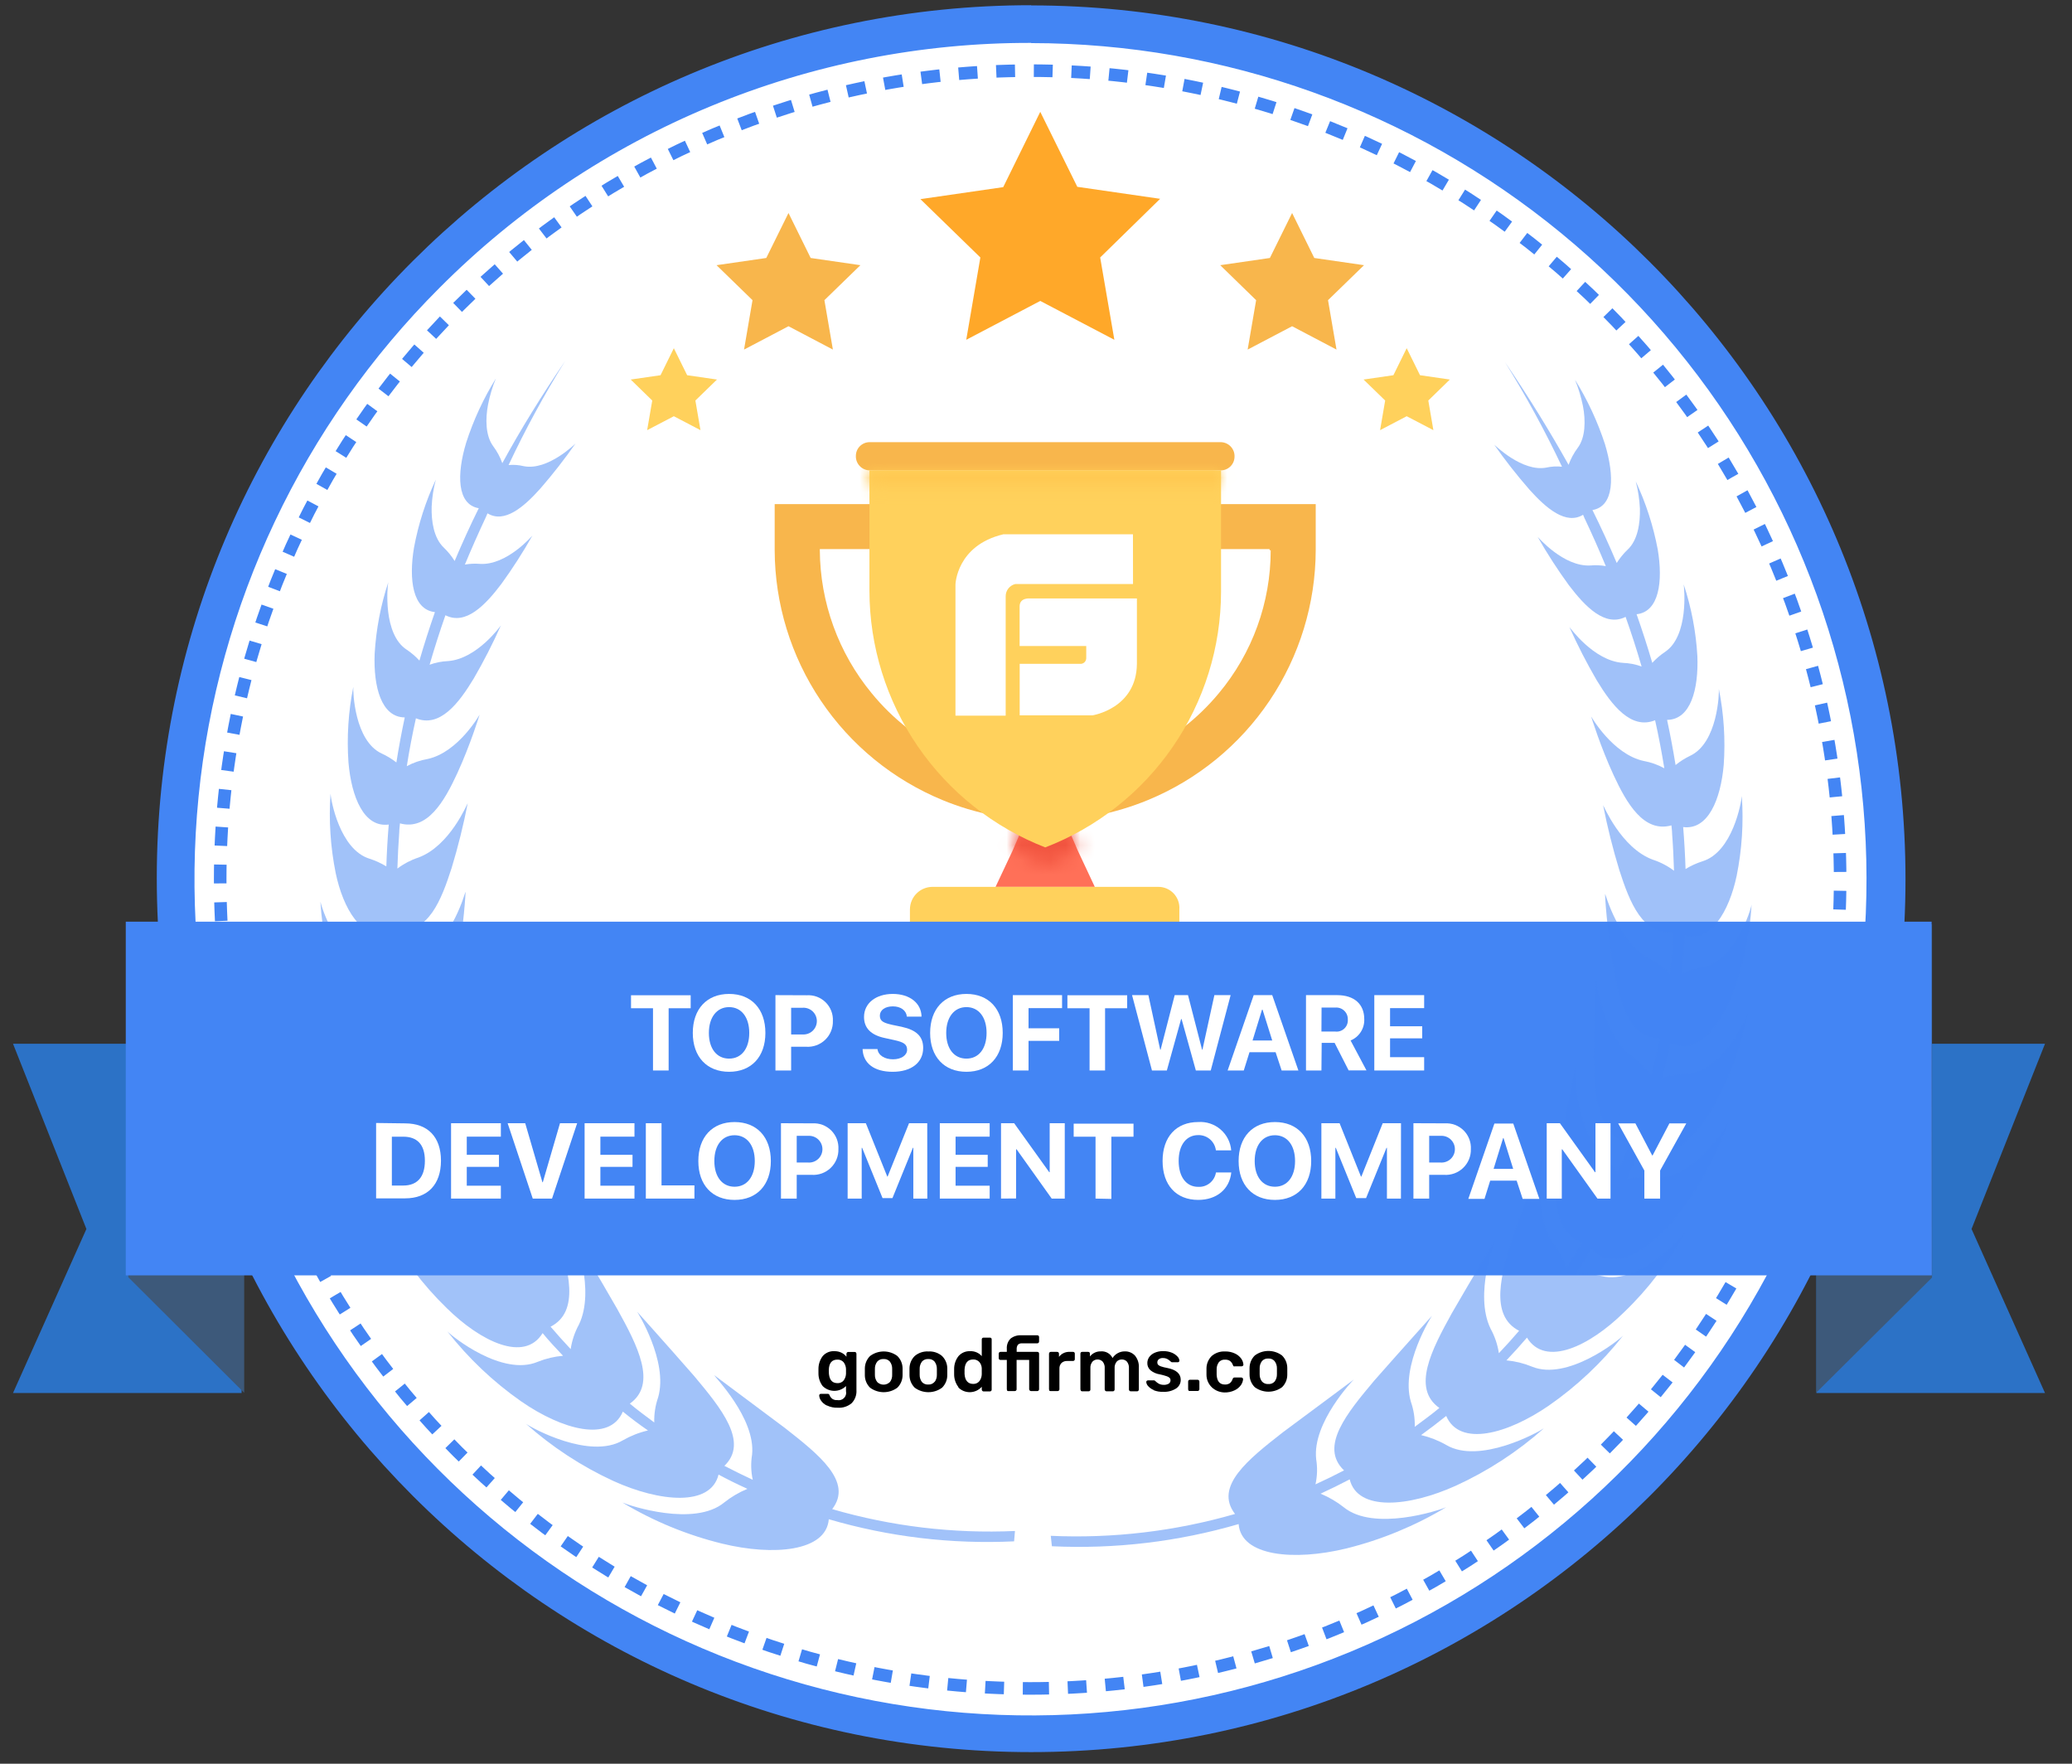<svg width="141" height="120" viewBox="0 0 141 120" fill="none" xmlns="http://www.w3.org/2000/svg">
<rect x="0" y="0" width="141" height="120" fill="#333333" stroke="none"/>
<path d="M70.163 117.91C102.32 117.91 128.388 91.884 128.388 59.779C128.388 27.674 102.32 1.648 70.163 1.648C38.007 1.648 11.938 27.674 11.938 59.779C11.938 91.884 38.007 117.91 70.163 117.91Z" fill="white"/>
<path d="M70.163 2.932C83.324 2.941 96.075 7.512 106.244 15.868C116.413 24.224 123.37 35.846 125.93 48.756C128.49 61.666 126.495 75.064 120.285 86.668C114.075 98.272 104.033 107.364 91.871 112.395C79.71 117.426 66.18 118.084 53.587 114.258C40.994 110.432 30.117 102.358 22.809 91.412C15.502 80.466 12.215 67.325 13.51 54.227C14.804 41.13 20.6 28.886 29.909 19.583C35.187 14.283 41.464 10.082 48.375 7.222C55.286 4.362 62.696 2.899 70.175 2.919M70.175 0.355C37.309 0.355 10.669 26.953 10.669 59.747C10.669 92.54 37.297 119.21 70.163 119.21C103.029 119.21 129.669 92.612 129.669 59.819C129.669 27.026 103.029 0.368 70.163 0.368L70.175 0.355Z" fill="#4385F4"/>
<path d="M70.103 114.877C100.546 114.877 125.221 90.236 125.221 59.84C125.221 29.443 100.546 4.807 70.103 4.807C39.66 4.807 14.984 29.448 14.984 59.84C14.984 90.232 39.664 114.877 70.103 114.877Z" stroke="#4385F4" stroke-width="0.855" stroke-miterlimit="10" stroke-dasharray="1.28 1.28"/>
<path d="M74.5 60.339H67.749L68.903 57.887L69.898 55.588H72.355L73.351 57.887L74.5 60.339Z" fill="#FF7058"/>
<path d="M78.794 60.34H63.455C63.049 60.341 62.66 60.503 62.373 60.789C62.086 61.076 61.923 61.464 61.921 61.87V66.848H80.255V61.87C80.269 61.671 80.241 61.472 80.173 61.285C80.106 61.097 80 60.926 79.862 60.782C79.725 60.639 79.559 60.525 79.375 60.449C79.191 60.373 78.993 60.336 78.794 60.34Z" fill="#FFD15C"/>
<mask id="mask0_8393_97544" style="mask-type:luminance" maskUnits="userSpaceOnUse" x="68" y="55" width="6" height="4">
<path d="M73.35 57.887C72.752 58.204 72.137 58.489 71.509 58.742L71.124 58.819L70.744 58.665C70.115 58.413 69.501 58.128 68.902 57.81L69.898 55.512H72.273L73.35 57.887Z" fill="white"/>
</mask>
<g mask="url(#mask0_8393_97544)">
<path d="M75.486 53.375H66.766V60.942H75.486V53.375Z" fill="#F1543F"/>
</g>
<path d="M83.092 30.084H59.164C58.921 30.087 58.688 30.186 58.515 30.358C58.343 30.53 58.245 30.763 58.242 31.007C58.236 31.133 58.255 31.259 58.299 31.378C58.342 31.496 58.409 31.605 58.495 31.698C58.58 31.791 58.684 31.865 58.799 31.917C58.914 31.97 59.038 31.999 59.164 32.002H83.092C83.335 31.998 83.567 31.899 83.738 31.727C83.909 31.555 84.007 31.323 84.01 31.079C84.016 30.954 83.997 30.828 83.954 30.71C83.91 30.591 83.844 30.483 83.759 30.39C83.673 30.297 83.57 30.223 83.456 30.17C83.341 30.118 83.218 30.088 83.092 30.084ZM52.717 34.297V37.437C52.729 41.083 53.822 44.644 55.856 47.67C57.89 50.695 60.775 53.051 64.146 54.439C68.618 56.279 73.634 56.279 78.105 54.439C81.477 53.051 84.362 50.695 86.396 47.67C88.43 44.644 89.522 41.083 89.535 37.437V34.297H52.717ZM86.472 37.437C86.472 40.994 85.223 44.438 82.942 47.166C81.501 48.904 79.696 50.306 77.655 51.271C75.614 52.237 73.386 52.743 71.128 52.755C68.868 52.76 66.635 52.261 64.592 51.294C62.549 50.327 60.748 48.917 59.318 47.166C57.056 44.427 55.809 40.99 55.789 37.437V37.361H86.395V37.437H86.472Z" fill="#F8B64C"/>
<path d="M83.092 32.002V40.27C83.086 44.037 81.94 47.713 79.805 50.816C77.669 53.92 74.645 56.304 71.129 57.656C67.61 56.287 64.585 53.889 62.451 50.774C60.316 47.659 59.171 43.973 59.165 40.197V32.002H83.092Z" fill="#FFD15C"/>
<mask id="mask1_8393_97544" style="mask-type:luminance" maskUnits="userSpaceOnUse" x="59" y="32" width="25" height="2">
<path d="M83.015 32.002H59.16V33.151H83.015V32.002Z" fill="white"/>
</mask>
<g mask="url(#mask1_8393_97544)">
<path d="M85.151 29.865H57.023V35.287H85.151V29.865Z" fill="#FFC952"/>
</g>
<path d="M70.073 40.718C70.073 40.718 69.385 40.65 69.385 41.257V43.953H73.919V44.76C73.921 44.816 73.912 44.872 73.891 44.924C73.871 44.976 73.839 45.023 73.798 45.061C73.758 45.1 73.709 45.129 73.656 45.147C73.603 45.165 73.547 45.172 73.491 45.166H69.39V48.67H74.346C74.346 48.67 77.337 48.213 77.367 45.166V40.718H70.073ZM77.098 36.352H68.279C65.087 37.108 65.019 39.77 65.019 39.77V48.691H68.437V40.573C68.435 40.38 68.499 40.192 68.618 40.04C68.736 39.888 68.903 39.781 69.091 39.736H77.102L77.098 36.352Z" fill="white"/>
<path opacity="0.5" d="M42.36 102.221L42.313 102.191C42.313 102.191 42.33 102.204 42.36 102.221ZM35.793 96.885L35.759 96.85C35.759 96.85 35.772 96.868 35.793 96.885ZM21.812 61.34V61.314C21.812 61.314 21.812 61.327 21.812 61.344V61.34ZM22.492 53.974C22.492 53.944 22.492 53.926 22.492 53.931C22.492 53.935 22.488 53.952 22.492 53.978V53.974Z" fill="#4385F4"/>
<g opacity="0.5">
<path d="M69.069 104.165C64.869 104.354 60.667 103.852 56.631 102.678C58.075 100.807 55.691 98.944 53.405 97.15L48.615 93.573C48.56 93.616 51.435 96.479 51.179 98.974C51.086 99.541 51.102 100.121 51.226 100.683C50.572 100.38 49.944 100.068 49.294 99.734C50.974 98.124 49.072 95.816 47.244 93.629C45.312 91.42 43.364 89.253 43.36 89.249C43.355 89.245 45.496 92.616 44.787 95.073C44.596 95.622 44.506 96.201 44.522 96.782C43.954 96.355 43.398 95.953 42.86 95.5C44.748 94.167 43.373 91.535 42.005 89.065C40.57 86.557 39.087 84.122 39.087 84.118C39.087 84.113 40.531 87.779 39.395 90.125C39.111 90.643 38.922 91.207 38.835 91.791C38.365 91.29 37.909 90.782 37.468 90.266C39.489 89.228 38.702 86.421 37.844 83.746C36.891 81.033 35.865 78.49 35.874 78.452C35.882 78.413 36.639 82.263 35.118 84.434C34.748 84.906 34.459 85.436 34.263 86.002C33.898 85.432 33.548 84.862 33.212 84.293C35.348 83.541 35.088 80.652 34.707 77.918C34.242 75.124 33.669 72.491 33.669 72.462C33.669 72.432 33.793 76.307 31.934 78.213C31.5 78.628 31.133 79.11 30.849 79.64C30.683 79.251 30.516 78.862 30.358 78.469C30.238 78.166 30.119 77.862 30.007 77.555C32.174 77.153 32.366 74.414 32.426 71.816C32.426 69.163 32.272 66.655 32.259 66.629C32.246 66.604 31.832 70.188 29.785 71.757C29.309 72.089 28.889 72.496 28.542 72.961C28.328 72.141 28.115 71.321 27.969 70.492C30.106 70.432 30.7 67.928 31.123 65.497C31.546 63.066 31.699 60.673 31.678 60.673C31.657 60.673 30.823 63.907 28.687 65.07C28.18 65.323 27.719 65.658 27.32 66.061C27.217 65.127 27.142 64.191 27.093 63.254C29.153 63.502 30.029 61.246 30.734 59.054C31.173 57.606 31.538 56.137 31.828 54.653C31.802 54.653 30.627 57.55 28.478 58.344C27.961 58.514 27.476 58.768 27.042 59.096C27.068 58.263 27.11 57.43 27.17 56.605C27.17 56.409 27.204 56.212 27.217 56.02C29.076 56.537 30.234 54.533 31.123 52.602C32.011 50.67 32.639 48.624 32.639 48.62C32.639 48.615 31.2 51.183 29.097 51.641C28.603 51.725 28.125 51.89 27.683 52.128C27.854 51.038 28.063 49.953 28.303 48.872C29.935 49.534 31.225 47.846 32.242 46.158C32.921 44.989 33.537 43.783 34.088 42.548C34.088 42.548 32.473 44.834 30.486 44.979C30.058 44.997 29.636 45.08 29.234 45.227C29.559 44.105 29.918 42.983 30.311 41.86C31.695 42.565 33.028 41.172 34.122 39.724C34.888 38.668 35.593 37.57 36.233 36.434C36.233 36.434 34.489 38.485 32.652 38.365C32.313 38.336 31.971 38.352 31.635 38.412C32.088 37.324 32.571 36.233 33.084 35.139L33.173 34.925C34.323 35.635 35.652 34.498 36.792 33.216C37.635 32.244 38.426 31.229 39.164 30.174C39.164 30.174 37.284 32.046 35.639 31.717C35.302 31.635 34.954 31.609 34.609 31.64C35.752 29.209 37.036 26.848 38.455 24.568C36.852 26.918 35.429 29.226 34.182 31.512C34.034 31.098 33.825 30.709 33.562 30.358C33.037 29.649 33.024 28.504 33.212 27.525C33.33 26.916 33.509 26.321 33.746 25.748C32.897 27.116 32.219 28.582 31.725 30.114C31.071 32.276 31.093 34.323 32.58 34.579C31.986 35.776 31.443 36.976 30.939 38.169C30.732 37.835 30.483 37.529 30.2 37.258C29.52 36.613 29.345 35.468 29.375 34.473C29.402 33.852 29.497 33.236 29.657 32.635C28.97 34.105 28.471 35.655 28.174 37.25C27.807 39.438 28.08 41.48 29.597 41.647C29.213 42.746 28.861 43.846 28.542 44.945C28.287 44.667 28 44.42 27.687 44.21C26.038 43.155 26.363 39.865 26.422 39.617C25.903 41.192 25.592 42.828 25.495 44.484C25.406 46.74 25.953 48.795 27.538 48.812C27.538 48.812 27.538 48.812 27.538 48.837C27.324 49.843 27.136 50.856 26.974 51.876C26.669 51.637 26.338 51.435 25.987 51.273C24.111 50.419 24.013 47 24.043 46.731C23.703 48.426 23.593 50.159 23.714 51.884C23.919 54.243 24.773 56.323 26.453 56.101C26.375 57.05 26.321 57.998 26.29 58.947C25.931 58.729 25.549 58.554 25.149 58.426C23.111 57.797 22.521 54.426 22.492 54.003C22.368 55.807 22.486 57.619 22.842 59.391C23.346 61.827 24.628 63.972 26.341 63.433C26.387 64.305 26.458 65.177 26.555 66.048C26.132 65.847 25.683 65.703 25.222 65.621C22.962 65.249 21.872 61.677 21.804 61.348C21.922 63.282 22.306 65.189 22.945 67.018C23.842 69.552 25.534 71.675 27.281 70.744C27.448 71.539 27.632 72.333 27.841 73.124C27.34 72.96 26.817 72.867 26.29 72.85C23.82 72.782 22.137 69.031 22.081 68.8C22.488 70.836 23.181 72.804 24.141 74.645C25.504 77.239 27.662 79.272 29.362 77.892C29.627 78.593 29.912 79.287 30.217 79.973C29.646 79.859 29.061 79.832 28.482 79.892C25.854 80.182 23.462 76.363 23.436 76.222C24.178 78.32 25.226 80.297 26.547 82.088C28.427 84.652 31.08 86.493 32.618 84.694C32.96 85.264 33.316 85.834 33.686 86.403C33.102 86.37 32.516 86.423 31.947 86.562C29.328 87.228 26.26 83.626 26.311 83.571C27.383 85.579 28.759 87.408 30.392 88.993C32.708 91.279 35.686 92.723 36.925 90.702C37.352 91.223 37.835 91.74 38.314 92.244C37.727 92.295 37.151 92.432 36.605 92.65C34.182 93.684 30.764 90.924 30.439 90.582C31.869 92.41 33.562 94.016 35.464 95.346C38.254 97.278 41.48 98.166 42.386 96.043C42.935 96.493 43.505 96.92 44.095 97.325C43.495 97.464 42.92 97.69 42.386 97.996C40.147 99.329 36.19 97.162 35.788 96.868C37.564 98.449 39.564 99.759 41.723 100.756C44.906 102.204 48.363 102.52 48.897 100.328C49.538 100.67 50.179 100.991 50.863 101.298C50.293 101.532 49.759 101.846 49.278 102.23C47.248 103.9 42.868 102.452 42.356 102.23C44.463 103.496 46.749 104.438 49.136 105.024C52.636 105.879 56.225 105.562 56.4 103.366C60.49 104.565 64.752 105.073 69.009 104.87L69.069 104.165Z" fill="#4385F4"/>
</g>
<path d="M86.737 94C86.845 93.857 86.901 93.68 86.895 93.501C86.895 93.466 86.895 93.402 86.895 93.304C86.895 93.206 86.895 93.137 86.895 93.103C86.901 92.923 86.843 92.746 86.733 92.603C86.68 92.543 86.614 92.497 86.539 92.467C86.465 92.437 86.385 92.425 86.306 92.432C86.226 92.426 86.146 92.438 86.072 92.468C85.998 92.498 85.932 92.544 85.878 92.603C85.769 92.746 85.713 92.923 85.72 93.103V93.304V93.501C85.714 93.681 85.771 93.858 85.883 94C85.937 94.058 86.003 94.103 86.077 94.132C86.151 94.161 86.231 94.173 86.31 94.167C86.389 94.173 86.469 94.162 86.543 94.133C86.617 94.104 86.683 94.059 86.737 94ZM85.387 94.381C85.274 94.269 85.185 94.136 85.124 93.989C85.063 93.842 85.032 93.685 85.032 93.526V93.078C85.032 92.918 85.064 92.761 85.125 92.614C85.187 92.467 85.277 92.334 85.391 92.223C85.658 92.023 85.983 91.916 86.316 91.916C86.65 91.916 86.974 92.023 87.241 92.223C87.355 92.334 87.446 92.467 87.507 92.614C87.569 92.761 87.6 92.918 87.6 93.078C87.6 93.116 87.6 93.193 87.6 93.304C87.6 93.415 87.6 93.488 87.6 93.526C87.602 93.685 87.571 93.843 87.51 93.99C87.449 94.136 87.359 94.269 87.246 94.381C86.977 94.58 86.651 94.688 86.316 94.688C85.981 94.688 85.656 94.58 85.387 94.381ZM82.456 94.381C82.342 94.269 82.252 94.136 82.191 93.99C82.13 93.843 82.1 93.685 82.101 93.526V93.321V93.116C82.1 92.957 82.131 92.8 82.192 92.653C82.253 92.506 82.343 92.373 82.456 92.261C82.705 92.045 83.028 91.934 83.357 91.95C83.593 91.942 83.827 91.991 84.041 92.091C84.211 92.169 84.358 92.29 84.468 92.441C84.551 92.558 84.601 92.695 84.614 92.838C84.615 92.855 84.613 92.871 84.607 92.887C84.601 92.903 84.592 92.917 84.579 92.928C84.555 92.95 84.523 92.962 84.49 92.962H84.037C84.009 92.971 83.979 92.971 83.951 92.962C83.929 92.937 83.911 92.908 83.9 92.877C83.862 92.765 83.792 92.667 83.699 92.595C83.604 92.533 83.492 92.504 83.379 92.509C83.3 92.5 83.22 92.51 83.145 92.539C83.071 92.567 83.005 92.612 82.951 92.672C82.842 92.816 82.786 92.995 82.793 93.176V93.535C82.816 93.979 83.004 94.201 83.357 94.201C83.472 94.205 83.585 94.176 83.682 94.116C83.775 94.042 83.843 93.942 83.879 93.829C83.889 93.799 83.907 93.771 83.93 93.748C83.954 93.729 83.985 93.72 84.015 93.723H84.468C84.501 93.723 84.533 93.735 84.558 93.757C84.57 93.768 84.58 93.782 84.586 93.798C84.592 93.813 84.594 93.83 84.592 93.847C84.579 93.985 84.531 94.117 84.451 94.231C84.343 94.386 84.196 94.51 84.024 94.59C83.809 94.695 83.571 94.746 83.332 94.74C83.009 94.736 82.699 94.611 82.464 94.389L82.456 94.381ZM80.888 94.607C80.877 94.596 80.868 94.582 80.862 94.568C80.856 94.553 80.853 94.537 80.853 94.522V94C80.852 93.984 80.855 93.967 80.86 93.951C80.866 93.936 80.875 93.922 80.887 93.91C80.899 93.898 80.913 93.889 80.928 93.883C80.944 93.877 80.961 93.875 80.977 93.876H81.494C81.51 93.876 81.526 93.879 81.541 93.885C81.555 93.891 81.569 93.9 81.58 93.911C81.592 93.922 81.602 93.936 81.608 93.952C81.615 93.967 81.618 93.984 81.618 94V94.517C81.619 94.533 81.616 94.549 81.61 94.564C81.604 94.578 81.595 94.592 81.584 94.603C81.573 94.616 81.559 94.626 81.544 94.632C81.528 94.639 81.511 94.642 81.494 94.641H80.977C80.96 94.645 80.941 94.644 80.923 94.64C80.906 94.635 80.889 94.627 80.875 94.616L80.888 94.607ZM78.516 94.577C78.367 94.517 78.234 94.424 78.127 94.304C78.058 94.23 78.014 94.135 78.004 94.035C78.002 94.02 78.004 94.005 78.01 93.991C78.015 93.977 78.023 93.964 78.034 93.953C78.055 93.932 78.084 93.92 78.115 93.919H78.542C78.557 93.92 78.571 93.924 78.583 93.932C78.596 93.939 78.607 93.95 78.615 93.962L78.73 94.06C78.859 94.169 79.023 94.227 79.191 94.223C79.307 94.228 79.423 94.201 79.525 94.146C79.565 94.122 79.598 94.088 79.62 94.048C79.643 94.007 79.654 93.961 79.653 93.915C79.655 93.854 79.634 93.794 79.593 93.748C79.533 93.694 79.462 93.654 79.384 93.633C79.234 93.582 79.081 93.541 78.927 93.509C78.691 93.475 78.47 93.377 78.286 93.227C78.216 93.164 78.161 93.087 78.125 93.001C78.088 92.914 78.072 92.821 78.076 92.727C78.078 92.588 78.121 92.453 78.2 92.338C78.294 92.209 78.421 92.107 78.568 92.043C78.75 91.962 78.949 91.923 79.149 91.928C79.353 91.922 79.557 91.959 79.747 92.035C79.893 92.094 80.024 92.185 80.131 92.3C80.204 92.373 80.25 92.47 80.26 92.573C80.26 92.588 80.258 92.602 80.253 92.615C80.248 92.628 80.24 92.64 80.23 92.65C80.219 92.661 80.207 92.67 80.193 92.676C80.179 92.682 80.164 92.685 80.148 92.684H79.764C79.748 92.686 79.731 92.683 79.716 92.676C79.701 92.669 79.688 92.659 79.678 92.646C79.638 92.616 79.6 92.583 79.563 92.548C79.508 92.504 79.448 92.468 79.384 92.441C79.309 92.41 79.229 92.395 79.149 92.398C79.045 92.389 78.942 92.418 78.858 92.479C78.825 92.505 78.799 92.538 78.781 92.576C78.763 92.614 78.755 92.655 78.756 92.697C78.753 92.752 78.769 92.807 78.803 92.851C78.859 92.903 78.926 92.943 78.999 92.966C79.139 93.013 79.281 93.048 79.426 93.073C80.042 93.193 80.349 93.462 80.349 93.881C80.35 93.998 80.322 94.113 80.267 94.216C80.211 94.319 80.131 94.406 80.033 94.47C79.77 94.635 79.463 94.714 79.153 94.697C78.931 94.706 78.71 94.668 78.504 94.586L78.516 94.577ZM73.556 94.607C73.545 94.596 73.536 94.582 73.53 94.568C73.524 94.553 73.521 94.537 73.522 94.522V92.099C73.522 92.066 73.534 92.034 73.556 92.009C73.581 91.989 73.613 91.978 73.645 91.979H74.047C74.063 91.978 74.08 91.98 74.095 91.985C74.11 91.99 74.125 91.999 74.137 92.009C74.148 92.021 74.157 92.035 74.163 92.051C74.169 92.066 74.172 92.082 74.171 92.099V92.291C74.259 92.179 74.372 92.089 74.501 92.029C74.63 91.969 74.772 91.94 74.914 91.945C75.077 91.931 75.24 91.967 75.382 92.048C75.524 92.129 75.638 92.251 75.709 92.398C75.795 92.26 75.916 92.146 76.059 92.069C76.208 91.985 76.376 91.943 76.547 91.945C76.675 91.941 76.803 91.965 76.921 92.014C77.04 92.063 77.147 92.138 77.234 92.231C77.425 92.466 77.519 92.763 77.499 93.065V94.539C77.5 94.555 77.497 94.57 77.491 94.585C77.485 94.6 77.476 94.613 77.465 94.624C77.454 94.637 77.44 94.647 77.425 94.654C77.409 94.66 77.392 94.663 77.376 94.663H76.948C76.931 94.663 76.915 94.659 76.899 94.653C76.884 94.646 76.87 94.636 76.859 94.624C76.847 94.613 76.839 94.6 76.833 94.585C76.827 94.57 76.824 94.555 76.824 94.539V93.107C76.839 92.941 76.79 92.774 76.688 92.642C76.642 92.593 76.588 92.555 76.526 92.53C76.465 92.505 76.399 92.493 76.333 92.496C76.269 92.496 76.206 92.508 76.147 92.534C76.088 92.558 76.035 92.595 75.991 92.642C75.886 92.773 75.835 92.94 75.85 93.107V94.539C75.85 94.555 75.847 94.57 75.842 94.585C75.836 94.6 75.827 94.613 75.816 94.624C75.805 94.637 75.791 94.647 75.776 94.654C75.76 94.66 75.743 94.663 75.726 94.663H75.299C75.267 94.661 75.236 94.647 75.214 94.624C75.191 94.601 75.177 94.571 75.175 94.539V93.107C75.191 92.94 75.142 92.774 75.038 92.642C74.992 92.594 74.937 92.557 74.876 92.532C74.815 92.507 74.75 92.495 74.684 92.496C74.62 92.496 74.557 92.509 74.498 92.534C74.439 92.559 74.386 92.596 74.342 92.642C74.237 92.773 74.186 92.94 74.201 93.107V94.539C74.202 94.554 74.2 94.57 74.195 94.585C74.189 94.599 74.181 94.613 74.171 94.624C74.159 94.636 74.145 94.646 74.13 94.653C74.115 94.659 74.098 94.663 74.081 94.663H73.654C73.633 94.665 73.612 94.662 73.592 94.654C73.573 94.645 73.556 94.632 73.543 94.616L73.556 94.607ZM71.419 94.607C71.408 94.596 71.4 94.582 71.394 94.568C71.388 94.553 71.385 94.537 71.385 94.522V92.108C71.385 92.073 71.397 92.04 71.419 92.014C71.431 92.002 71.445 91.993 71.461 91.987C71.476 91.981 71.493 91.979 71.509 91.979H71.936C71.954 91.978 71.971 91.981 71.987 91.987C72.003 91.992 72.018 92.002 72.03 92.014C72.053 92.04 72.065 92.073 72.064 92.108V92.317C72.15 92.204 72.262 92.114 72.391 92.055C72.52 91.996 72.662 91.97 72.804 91.979H73.017C73.034 91.978 73.05 91.98 73.065 91.985C73.081 91.99 73.095 91.999 73.107 92.009C73.119 92.021 73.128 92.035 73.133 92.051C73.139 92.066 73.142 92.082 73.141 92.099V92.475C73.143 92.491 73.14 92.507 73.134 92.522C73.128 92.537 73.119 92.55 73.107 92.561C73.096 92.573 73.082 92.583 73.067 92.59C73.051 92.597 73.034 92.6 73.017 92.599H72.616C72.546 92.595 72.477 92.605 72.412 92.629C72.346 92.652 72.286 92.689 72.235 92.736C72.187 92.786 72.15 92.846 72.125 92.911C72.101 92.977 72.091 93.046 72.094 93.116V94.522C72.096 94.538 72.093 94.554 72.087 94.568C72.082 94.583 72.072 94.597 72.06 94.607C72.049 94.619 72.036 94.629 72.022 94.635C72.007 94.642 71.991 94.645 71.975 94.646H71.483C71.451 94.648 71.418 94.637 71.394 94.616L71.419 94.607ZM68.548 94.607C68.537 94.596 68.528 94.582 68.522 94.568C68.516 94.553 68.514 94.537 68.514 94.522V92.526H68.087C68.07 92.528 68.053 92.525 68.038 92.519C68.022 92.514 68.008 92.505 67.996 92.493C67.984 92.481 67.975 92.467 67.969 92.451C67.964 92.436 67.961 92.419 67.963 92.402V92.099C67.963 92.067 67.975 92.037 67.997 92.014C68.009 92.002 68.023 91.993 68.038 91.987C68.054 91.981 68.07 91.979 68.087 91.979H68.514V91.774C68.504 91.647 68.522 91.519 68.565 91.399C68.609 91.279 68.677 91.169 68.766 91.078C68.981 90.91 69.251 90.829 69.522 90.851H70.586C70.602 90.85 70.619 90.852 70.634 90.857C70.65 90.862 70.664 90.871 70.676 90.881C70.698 90.906 70.71 90.938 70.71 90.971V91.274C70.71 91.291 70.707 91.308 70.7 91.323C70.693 91.339 70.684 91.353 70.672 91.364C70.66 91.375 70.647 91.384 70.632 91.39C70.618 91.396 70.602 91.398 70.586 91.398H69.548C69.497 91.394 69.445 91.4 69.396 91.417C69.347 91.434 69.303 91.461 69.266 91.496C69.206 91.586 69.177 91.693 69.185 91.8V91.979H70.586C70.602 91.978 70.619 91.98 70.634 91.985C70.65 91.99 70.664 91.999 70.676 92.009C70.698 92.034 70.71 92.066 70.71 92.099V94.522C70.71 94.537 70.707 94.553 70.701 94.568C70.696 94.582 70.687 94.596 70.676 94.607C70.665 94.62 70.651 94.63 70.635 94.637C70.62 94.643 70.603 94.646 70.586 94.646H70.159C70.127 94.644 70.096 94.63 70.073 94.607C70.051 94.584 70.037 94.554 70.035 94.522V92.526H69.18V94.522C69.182 94.538 69.179 94.554 69.173 94.568C69.168 94.583 69.158 94.597 69.146 94.607C69.135 94.62 69.121 94.63 69.106 94.637C69.09 94.643 69.073 94.646 69.056 94.646H68.629C68.61 94.649 68.591 94.648 68.572 94.643C68.554 94.638 68.537 94.629 68.522 94.616L68.548 94.607ZM66.655 93.962C66.753 93.828 66.806 93.666 66.809 93.501C66.809 93.458 66.809 93.394 66.809 93.304C66.809 93.214 66.809 93.146 66.809 93.103C66.806 92.947 66.75 92.796 66.651 92.676C66.598 92.615 66.532 92.568 66.458 92.537C66.384 92.506 66.304 92.492 66.224 92.496C65.861 92.496 65.664 92.723 65.638 93.176V93.483C65.664 93.911 65.861 94.159 66.224 94.159C66.306 94.163 66.388 94.147 66.463 94.113C66.539 94.079 66.604 94.027 66.655 93.962ZM65.232 94.389C65.034 94.138 64.927 93.826 64.929 93.505V93.146C64.926 92.827 65.031 92.517 65.228 92.266C65.327 92.153 65.451 92.064 65.589 92.007C65.728 91.949 65.877 91.924 66.027 91.932C66.174 91.926 66.321 91.953 66.457 92.012C66.592 92.07 66.713 92.158 66.809 92.27V91.129C66.809 91.112 66.812 91.096 66.819 91.08C66.826 91.065 66.835 91.051 66.847 91.039C66.859 91.029 66.873 91.021 66.887 91.016C66.902 91.01 66.917 91.008 66.933 91.01H67.36C67.376 91.008 67.393 91.01 67.408 91.015C67.424 91.02 67.438 91.028 67.45 91.039C67.462 91.051 67.471 91.065 67.476 91.081C67.482 91.096 67.485 91.113 67.484 91.129V94.547C67.486 94.563 67.483 94.579 67.477 94.594C67.471 94.609 67.462 94.622 67.45 94.633C67.439 94.646 67.425 94.656 67.409 94.662C67.394 94.669 67.377 94.672 67.36 94.671H66.933C66.901 94.669 66.87 94.656 66.848 94.633C66.825 94.61 66.811 94.579 66.809 94.547V94.355C66.709 94.468 66.586 94.558 66.449 94.621C66.312 94.684 66.164 94.718 66.013 94.722C65.862 94.725 65.713 94.697 65.573 94.64C65.434 94.583 65.308 94.497 65.203 94.389H65.232ZM63.596 94.035C63.704 93.891 63.76 93.714 63.754 93.535C63.754 93.501 63.754 93.436 63.754 93.338C63.754 93.24 63.754 93.171 63.754 93.137C63.759 92.958 63.703 92.781 63.596 92.637C63.543 92.578 63.477 92.531 63.402 92.502C63.328 92.472 63.248 92.46 63.169 92.466C63.089 92.461 63.009 92.473 62.935 92.503C62.861 92.532 62.795 92.578 62.741 92.637C62.634 92.781 62.578 92.958 62.583 93.137V93.535C62.578 93.714 62.633 93.891 62.741 94.035C62.796 94.092 62.862 94.137 62.936 94.166C63.01 94.195 63.09 94.207 63.169 94.201C63.254 94.207 63.339 94.192 63.416 94.156C63.493 94.121 63.561 94.068 63.613 94L63.596 94.035ZM62.246 94.415C62.133 94.303 62.044 94.17 61.983 94.023C61.922 93.876 61.891 93.719 61.891 93.56V93.112C61.891 92.953 61.922 92.795 61.984 92.648C62.046 92.501 62.136 92.368 62.25 92.257C62.51 92.039 62.843 91.929 63.181 91.95C63.517 91.93 63.848 92.04 64.104 92.257C64.218 92.368 64.309 92.501 64.37 92.648C64.432 92.795 64.464 92.953 64.463 93.112C64.463 93.15 64.463 93.227 64.463 93.338C64.463 93.449 64.463 93.522 64.463 93.56C64.464 93.719 64.433 93.876 64.372 94.023C64.311 94.17 64.221 94.303 64.109 94.415C63.839 94.615 63.513 94.722 63.177 94.722C62.842 94.722 62.515 94.615 62.246 94.415ZM60.558 94.035C60.666 93.891 60.721 93.714 60.712 93.535C60.716 93.469 60.716 93.404 60.712 93.338C60.716 93.271 60.716 93.204 60.712 93.137C60.719 92.957 60.663 92.781 60.554 92.637C60.501 92.578 60.434 92.531 60.36 92.501C60.286 92.472 60.206 92.46 60.127 92.466C60.047 92.46 59.967 92.473 59.893 92.502C59.819 92.532 59.753 92.578 59.699 92.637C59.589 92.78 59.531 92.957 59.537 93.137V93.535C59.531 93.715 59.588 93.892 59.699 94.035C59.813 94.146 59.967 94.209 60.127 94.209C60.286 94.209 60.44 94.146 60.554 94.035H60.558ZM59.208 94.415C59.094 94.303 59.005 94.171 58.944 94.024C58.883 93.877 58.852 93.719 58.853 93.56V93.112C58.853 92.953 58.885 92.795 58.946 92.648C59.008 92.501 59.098 92.368 59.212 92.257C59.479 92.058 59.804 91.95 60.137 91.95C60.471 91.95 60.795 92.058 61.062 92.257C61.176 92.368 61.267 92.501 61.328 92.648C61.39 92.795 61.421 92.953 61.421 93.112C61.421 93.15 61.421 93.227 61.421 93.338C61.421 93.449 61.421 93.522 61.421 93.56C61.421 93.719 61.39 93.876 61.329 94.023C61.269 94.17 61.179 94.303 61.066 94.415C60.798 94.614 60.472 94.722 60.137 94.722C59.802 94.722 59.477 94.614 59.208 94.415ZM57.413 93.919C57.51 93.789 57.565 93.632 57.571 93.471C57.574 93.415 57.574 93.359 57.571 93.304C57.574 93.25 57.574 93.196 57.571 93.142C57.565 92.978 57.51 92.821 57.413 92.689C57.361 92.627 57.295 92.579 57.221 92.547C57.147 92.515 57.066 92.501 56.986 92.505C56.614 92.505 56.422 92.731 56.401 93.184V93.304C56.401 93.838 56.597 94.107 56.99 94.107C57.075 94.112 57.159 94.095 57.236 94.059C57.313 94.024 57.379 93.97 57.43 93.902L57.413 93.919ZM56.264 95.628C56.101 95.552 55.962 95.432 55.862 95.282C55.795 95.183 55.755 95.068 55.747 94.949C55.746 94.933 55.749 94.917 55.755 94.903C55.761 94.888 55.77 94.874 55.781 94.864C55.805 94.843 55.835 94.832 55.867 94.834H56.324C56.352 94.831 56.381 94.839 56.405 94.855C56.431 94.877 56.449 94.907 56.456 94.94C56.494 95.029 56.553 95.106 56.627 95.167C56.73 95.238 56.853 95.271 56.977 95.261C57.06 95.277 57.145 95.272 57.226 95.247C57.306 95.222 57.379 95.177 57.438 95.117C57.497 95.057 57.54 94.983 57.563 94.903C57.586 94.822 57.589 94.736 57.571 94.654V94.304C57.36 94.513 57.074 94.631 56.777 94.631C56.479 94.631 56.193 94.513 55.982 94.304C55.79 94.051 55.689 93.741 55.696 93.424V93.283V93.146C55.693 92.828 55.795 92.519 55.986 92.266C56.084 92.152 56.208 92.063 56.346 92.005C56.485 91.947 56.635 91.922 56.785 91.932C56.95 91.928 57.114 91.964 57.264 92.035C57.395 92.099 57.511 92.193 57.601 92.308V92.112C57.601 92.094 57.604 92.077 57.61 92.061C57.617 92.044 57.627 92.03 57.64 92.018C57.651 92.006 57.666 91.997 57.681 91.991C57.696 91.986 57.713 91.983 57.729 91.984H58.157C58.173 91.983 58.19 91.986 58.205 91.991C58.221 91.997 58.235 92.006 58.246 92.018C58.269 92.044 58.281 92.077 58.281 92.112V94.582C58.292 94.742 58.269 94.903 58.215 95.055C58.161 95.206 58.075 95.345 57.964 95.462C57.834 95.575 57.682 95.661 57.517 95.715C57.353 95.77 57.18 95.791 57.007 95.778C56.757 95.788 56.507 95.737 56.281 95.628H56.264Z" fill="black"/>
<path d="M139.164 71.014H123.606V94.779H139.164L134.164 83.618L139.164 71.014ZM0.885 71.014H16.442V94.779H0.885L5.88 83.618L0.885 71.014Z" fill="#2C72C6"/>
<path d="M131.476 62.855L123.61 70.974V94.739L131.476 86.924V62.855ZM8.733 62.855L16.617 71.32V94.764L8.733 86.903V62.855Z" fill="#3D597A"/>
<path d="M8.559 86.775H131.46L131.447 62.711H8.559V86.775Z" fill="#4385F4"/>
<path opacity="0.5" d="M71.505 104.494C75.738 104.685 79.974 104.183 84.045 103.007C82.588 101.127 84.994 99.256 87.297 97.453C89.711 95.658 92.129 93.868 92.129 93.86C92.129 93.851 89.284 96.778 89.566 99.282C89.659 99.849 89.643 100.429 89.519 100.991C90.177 100.692 90.825 100.375 91.463 100.042C89.754 98.427 91.689 96.116 93.531 93.919C95.479 91.706 97.445 89.531 97.445 89.523C97.445 89.514 95.283 92.903 96.009 95.368C96.201 95.916 96.291 96.496 96.274 97.077C96.847 96.65 97.406 96.248 97.949 95.795C96.043 94.454 97.436 91.813 98.803 89.339C100.252 86.818 101.747 84.378 101.747 84.374C101.747 84.37 100.29 88.049 101.435 90.403C101.72 90.921 101.911 91.485 101.999 92.069C102.474 91.569 102.935 91.061 103.375 90.544C101.341 89.497 102.136 86.673 102.999 83.998C103.961 81.281 104.995 78.73 104.982 78.691C105.037 78.691 104.213 82.515 105.747 84.673C106.116 85.145 106.405 85.675 106.601 86.241C106.969 85.672 107.322 85.102 107.661 84.532C105.49 83.78 105.772 80.879 106.157 78.123C106.623 75.324 107.199 72.684 107.199 72.654C107.199 72.624 107.08 76.499 108.951 78.422C109.39 78.838 109.759 79.321 110.045 79.853C110.216 79.465 110.383 79.072 110.541 78.678C110.665 78.375 110.78 78.072 110.895 77.764C108.712 77.337 108.515 74.611 108.456 72.004C108.456 69.347 108.614 66.83 108.626 66.805C108.639 66.779 109.054 70.377 111.117 71.932C111.598 72.267 112.022 72.677 112.374 73.145C112.587 72.321 112.78 71.496 112.95 70.663C110.784 70.607 110.195 68.078 109.772 65.655C109.349 63.233 109.208 60.848 109.229 60.823C109.25 60.797 110.109 64.07 112.258 65.236C112.769 65.49 113.235 65.825 113.638 66.228C113.741 65.288 113.818 64.352 113.869 63.412C111.788 63.66 110.904 61.4 110.195 59.199C109.752 57.748 109.384 56.274 109.092 54.785C109.122 54.785 110.306 57.691 112.472 58.49C112.991 58.659 113.479 58.913 113.916 59.242C113.89 58.387 113.852 57.571 113.788 56.742C113.788 56.546 113.758 56.353 113.741 56.157C111.865 56.678 110.699 54.666 109.806 52.739C108.913 50.812 108.276 48.748 108.276 48.744C108.276 48.739 109.729 51.307 111.844 51.773C112.339 51.861 112.817 52.03 113.258 52.273C113.079 51.179 112.874 50.09 112.63 49.004C110.985 49.671 109.682 47.975 108.656 46.283C107.974 45.11 107.353 43.902 106.798 42.663C106.819 42.663 108.426 44.954 110.43 45.099C110.867 45.115 111.3 45.198 111.711 45.347C111.381 44.207 111.018 43.082 110.622 41.971C109.225 42.676 107.883 41.283 106.776 39.835C106.002 38.775 105.289 37.673 104.64 36.532C104.661 36.532 106.405 38.592 108.25 38.472C108.593 38.441 108.938 38.457 109.276 38.519C108.823 37.425 108.337 36.331 107.819 35.237L107.729 35.024C106.571 35.733 105.23 34.597 104.08 33.315C103.23 32.34 102.431 31.322 101.688 30.264C101.713 30.264 103.585 32.14 105.242 31.811C105.587 31.734 105.943 31.716 106.294 31.755C105.141 29.318 103.85 26.948 102.427 24.658C104.038 27.021 105.473 29.358 106.742 31.627C106.891 31.212 107.102 30.822 107.366 30.469C107.896 29.76 107.909 28.61 107.721 27.628C107.596 27.017 107.416 26.419 107.182 25.842C108.034 27.216 108.719 28.688 109.22 30.226C109.874 32.392 109.857 34.447 108.366 34.703C108.964 35.904 109.511 37.105 110.019 38.305C110.229 37.97 110.48 37.663 110.767 37.391C111.451 36.746 111.622 35.592 111.596 34.597C111.566 33.975 111.472 33.357 111.314 32.755C112.005 34.229 112.507 35.783 112.809 37.382C113.177 39.579 112.899 41.625 111.37 41.792C111.758 42.894 112.113 43.992 112.438 45.099C112.693 44.821 112.98 44.575 113.292 44.364C114.937 43.283 114.613 40.006 114.574 39.758C115.098 41.336 115.411 42.977 115.506 44.638C115.595 46.902 115.048 48.962 113.45 48.979C113.45 48.979 113.45 48.979 113.45 49.004C113.667 50.013 113.858 51.028 114.023 52.051C114.325 51.806 114.655 51.596 115.006 51.427C116.899 50.547 116.997 47.129 116.967 46.872C117.309 48.573 117.421 50.312 117.3 52.042C117.091 54.405 116.232 56.49 114.54 56.272C114.617 57.221 114.672 58.169 114.702 59.126C115.063 58.906 115.449 58.73 115.852 58.601C117.907 57.973 118.497 54.589 118.531 54.161C118.658 55.978 118.54 57.803 118.18 59.588C117.668 62.028 116.377 64.177 114.651 63.638C114.6 64.493 114.531 65.39 114.433 66.262C114.862 66.063 115.314 65.919 115.779 65.835C118.061 65.463 119.155 61.882 119.197 61.536C119.079 63.476 118.692 65.39 118.048 67.223C117.146 69.787 115.437 71.893 113.677 70.962C113.51 71.757 113.322 72.556 113.113 73.346C113.619 73.182 114.145 73.09 114.677 73.073C117.163 73.004 118.864 69.227 118.915 69.009C118.51 71.053 117.811 73.028 116.839 74.871C115.471 77.474 113.292 79.516 111.579 78.132C111.314 78.832 111.029 79.527 110.724 80.217C111.3 80.103 111.889 80.075 112.472 80.135C115.121 80.426 117.535 76.598 117.561 76.452C116.816 78.561 115.759 80.546 114.425 82.34C112.532 84.904 109.857 86.754 108.306 84.951C107.958 85.538 107.6 86.107 107.229 86.66C107.818 86.626 108.408 86.68 108.981 86.818C111.622 87.489 114.715 83.874 114.664 83.827C113.57 85.858 112.164 87.705 110.498 89.3C108.165 91.591 105.161 93.039 103.909 91.01C103.461 91.535 102.995 92.048 102.512 92.556C103.11 92.611 103.696 92.755 104.251 92.984C106.661 93.971 110.135 91.202 110.451 90.873C109.011 92.702 107.308 94.308 105.396 95.637C102.581 97.573 99.329 98.466 98.415 96.338C97.859 96.786 97.287 97.218 96.706 97.641C97.305 97.781 97.88 98.007 98.415 98.312C100.671 99.649 104.661 97.457 105.063 97.18C103.273 98.769 101.257 100.084 99.081 101.08C95.872 102.533 92.386 102.849 91.847 100.653C91.198 100.991 90.536 101.32 89.865 101.627C90.429 101.859 90.958 102.168 91.437 102.546C93.484 104.221 97.915 102.768 98.415 102.546C96.297 103.817 94.001 104.765 91.604 105.358C88.075 106.212 84.46 105.896 84.289 103.695C80.166 104.898 75.872 105.407 71.582 105.204L71.505 104.494Z" fill="#4385F4"/>
<path d="M70.79 7.609L73.311 12.711L78.947 13.527L74.867 17.518L75.832 23.119L70.79 20.475L65.753 23.119L66.714 17.518L62.634 13.549L68.269 12.732L70.79 7.609Z" fill="#FFA829"/>
<path d="M55.166 17.552L53.657 14.492L52.145 17.552L48.761 18.043L51.209 20.423L50.632 23.785L53.657 22.196L56.678 23.785L56.101 20.423L58.55 18.043L55.166 17.552Z" fill="#F8B64C"/>
<path d="M92.821 18.043L89.437 17.552L87.928 14.492L86.416 17.552L83.036 18.043L85.48 20.423L84.903 23.785L87.928 22.196L90.949 23.785L90.372 20.423L92.821 18.043Z" fill="#F8B64C"/>
<path d="M46.761 25.529L45.855 23.691L44.95 25.529L42.92 25.823L44.386 27.251L44.039 29.267L45.855 28.319L47.667 29.267L47.321 27.251L48.791 25.823L46.761 25.529Z" fill="#FFD15C"/>
<path d="M98.662 25.823L96.632 25.529L95.726 23.691L94.821 25.529L92.791 25.823L94.261 27.251L93.915 29.267L95.726 28.319L97.542 29.267L97.196 27.251L98.662 25.823Z" fill="#FFD15C"/>
<path d="M44.437 72.834V68.599H42.941V67.715H47.001V68.599H45.501V72.834H44.437Z" fill="white"/>
<path d="M52.085 70.278C52.085 71.902 51.128 72.923 49.615 72.923C48.103 72.923 47.145 71.902 47.145 70.278C47.145 68.655 48.098 67.625 49.615 67.625C51.132 67.625 52.085 68.646 52.085 70.278ZM48.239 70.278C48.239 71.347 48.773 72.026 49.615 72.026C50.457 72.026 50.987 71.347 50.987 70.278C50.987 69.21 50.453 68.522 49.615 68.522C48.778 68.522 48.239 69.219 48.239 70.278Z" fill="white"/>
<path d="M54.905 67.716C55.14 67.701 55.375 67.736 55.596 67.818C55.816 67.901 56.016 68.029 56.184 68.195C56.351 68.36 56.482 68.559 56.567 68.778C56.652 68.998 56.69 69.232 56.678 69.467C56.685 69.706 56.641 69.942 56.551 70.163C56.461 70.383 56.325 70.582 56.153 70.747C55.982 70.912 55.777 71.039 55.553 71.12C55.33 71.202 55.091 71.235 54.854 71.219H53.837V72.834H52.769V67.707L54.905 67.716ZM53.837 70.382H54.614C54.739 70.39 54.864 70.373 54.981 70.331C55.099 70.29 55.207 70.224 55.298 70.139C55.389 70.054 55.462 69.951 55.511 69.836C55.561 69.722 55.587 69.599 55.587 69.474C55.587 69.349 55.561 69.226 55.511 69.111C55.462 68.997 55.389 68.894 55.298 68.809C55.207 68.724 55.099 68.658 54.981 68.616C54.864 68.574 54.739 68.557 54.614 68.566H53.837V70.382Z" fill="white"/>
<path d="M59.712 71.376C59.763 71.804 60.203 72.073 60.767 72.073C61.331 72.073 61.729 71.799 61.729 71.424C61.729 71.047 61.485 70.906 60.874 70.77L60.208 70.624C59.263 70.424 58.797 69.941 58.797 69.193C58.797 68.249 59.614 67.625 60.754 67.625C61.895 67.625 62.694 68.24 62.711 69.168H61.712C61.673 68.74 61.284 68.471 60.759 68.471C60.233 68.471 59.874 68.723 59.874 69.103C59.874 69.484 60.126 69.595 60.729 69.731L61.353 69.86C62.374 70.082 62.822 70.522 62.822 71.3C62.822 72.295 62.019 72.923 60.746 72.923C59.473 72.923 58.733 72.338 58.699 71.376H59.712Z" fill="white"/>
<path d="M68.235 70.278C68.235 71.902 67.278 72.923 65.766 72.923C64.253 72.923 63.296 71.902 63.296 70.278C63.296 68.655 64.249 67.625 65.766 67.625C67.282 67.625 68.235 68.646 68.235 70.278ZM64.39 70.278C64.39 71.347 64.924 72.026 65.766 72.026C66.607 72.026 67.137 71.347 67.137 70.278C67.137 69.21 66.603 68.522 65.766 68.522C64.928 68.522 64.39 69.219 64.39 70.278Z" fill="white"/>
<path d="M68.924 72.834V67.707H72.274V68.591H69.992V69.963H72.077V70.818H69.992V72.834H68.924Z" fill="white"/>
<path d="M74.145 72.834V68.599H72.637V67.715H76.704V68.599H75.2V72.834H74.145Z" fill="white"/>
<path d="M79.404 72.834H78.392L77.037 67.707H78.148L78.951 71.416H78.981L79.938 67.707H80.844L81.801 71.416H81.827L82.639 67.707H83.745L82.391 72.834H81.378L80.408 69.339H80.374L79.404 72.834Z" fill="white"/>
<path d="M86.805 71.591H85.028L84.639 72.834H83.541L85.314 67.707H86.575L88.356 72.834H87.216L86.805 71.591ZM85.237 70.792H86.575L85.917 68.694H85.882L85.237 70.792Z" fill="white"/>
<path d="M89.924 72.834H88.873V67.707H90.988C92.163 67.707 92.838 68.327 92.838 69.339C92.851 69.648 92.769 69.953 92.602 70.213C92.436 70.473 92.193 70.675 91.907 70.792L92.988 72.826H91.774L90.821 70.954H89.941L89.924 72.834ZM89.924 70.185H90.864C90.976 70.199 91.09 70.187 91.197 70.152C91.305 70.116 91.403 70.057 91.484 69.979C91.566 69.901 91.629 69.806 91.67 69.7C91.71 69.595 91.727 69.482 91.719 69.369C91.723 69.257 91.704 69.146 91.662 69.042C91.621 68.939 91.557 68.845 91.476 68.768C91.395 68.69 91.299 68.631 91.193 68.594C91.088 68.557 90.976 68.543 90.864 68.553H89.933L89.924 70.185Z" fill="white"/>
<path d="M96.914 72.834H93.522V67.707H96.914V68.591H94.594V69.826H96.782V70.647H94.594V71.928H96.914V72.834Z" fill="white"/>
<path d="M27.568 76.432C29.102 76.432 30.008 77.346 30.008 78.97C30.008 80.594 29.102 81.534 27.568 81.534H25.594V76.406L27.568 76.432ZM26.666 80.662H27.44C28.397 80.662 28.914 80.081 28.914 78.974C28.914 77.868 28.384 77.338 27.44 77.338H26.666V80.662Z" fill="white"/>
<path d="M34.084 81.549H30.695V76.422H34.084V77.336H31.764V78.571H33.955V79.391H31.764V80.673H34.084V81.549Z" fill="white"/>
<path d="M36.254 81.549L34.545 76.422H35.741L36.912 80.438H36.938L38.108 76.422H39.275L37.566 81.549H36.254Z" fill="white"/>
<path d="M43.176 81.549H39.783V76.422H43.176V77.336H40.856V78.571H43.043V79.391H40.856V80.673H43.176V81.549Z" fill="white"/>
<path d="M47.256 81.549H43.949V76.422H45.017V80.652H47.256V81.549Z" fill="white"/>
<path d="M52.456 78.995C52.456 80.623 51.504 81.64 49.987 81.64C48.47 81.64 47.522 80.623 47.522 78.995C47.522 77.367 48.47 76.342 49.987 76.342C51.504 76.342 52.456 77.363 52.456 78.995ZM48.611 78.995C48.611 80.063 49.149 80.743 49.987 80.743C50.824 80.743 51.363 80.063 51.363 78.995C51.363 77.927 50.824 77.239 49.987 77.239C49.149 77.239 48.611 77.918 48.611 78.995Z" fill="white"/>
<path d="M55.281 76.43C55.516 76.416 55.751 76.451 55.971 76.533C56.192 76.616 56.392 76.744 56.56 76.909C56.727 77.075 56.858 77.274 56.943 77.493C57.028 77.712 57.066 77.947 57.054 78.182C57.061 78.421 57.017 78.658 56.927 78.879C56.836 79.099 56.7 79.298 56.528 79.463C56.356 79.628 56.151 79.755 55.926 79.837C55.702 79.918 55.463 79.951 55.225 79.934H54.217V81.549H53.145V76.422L55.281 76.43ZM54.217 79.097H54.995C55.119 79.105 55.244 79.088 55.362 79.046C55.479 79.004 55.587 78.939 55.678 78.854C55.769 78.769 55.842 78.666 55.892 78.551C55.941 78.437 55.967 78.313 55.967 78.189C55.967 78.064 55.941 77.941 55.892 77.826C55.842 77.712 55.769 77.609 55.678 77.523C55.587 77.438 55.479 77.373 55.362 77.331C55.244 77.289 55.119 77.272 54.995 77.281H54.217V79.097Z" fill="white"/>
<path d="M63.104 81.549H62.151V78.097H62.121L60.732 81.515H60.057L58.669 78.097H58.639V81.549H57.682V76.422H58.921L60.378 80.049H60.403L61.86 76.422H63.099L63.104 81.549Z" fill="white"/>
<path d="M67.347 81.549H63.954V76.422H67.347V77.336H65.027V78.571H67.214V79.391H65.027V80.673H67.347V81.549Z" fill="white"/>
<path d="M68.12 81.549V76.422H69.013L71.402 79.755H71.431V76.422H72.457V81.549H71.568L69.175 78.191H69.146V81.541L68.12 81.549Z" fill="white"/>
<path d="M74.551 81.55V77.338H73.064V76.453H77.136V77.338H75.628V81.572L74.551 81.55Z" fill="white"/>
<path d="M79.114 78.99C79.114 77.341 80.054 76.341 81.537 76.341C82.09 76.302 82.636 76.483 83.056 76.843C83.477 77.204 83.739 77.716 83.784 78.268H82.742C82.706 77.976 82.562 77.708 82.34 77.516C82.117 77.325 81.831 77.222 81.537 77.23C80.729 77.23 80.208 77.905 80.208 78.986C80.208 80.067 80.721 80.751 81.541 80.751C81.828 80.766 82.109 80.674 82.332 80.493C82.554 80.312 82.702 80.055 82.746 79.772H83.789C83.669 80.913 82.793 81.639 81.537 81.639C80.046 81.639 79.114 80.639 79.114 78.99Z" fill="white"/>
<path d="M89.227 78.995C89.227 80.623 88.27 81.64 86.758 81.64C85.245 81.64 84.288 80.623 84.288 78.995C84.288 77.367 85.241 76.342 86.758 76.342C88.275 76.342 89.227 77.363 89.227 78.995ZM85.382 78.995C85.382 80.063 85.916 80.743 86.758 80.743C87.6 80.743 88.129 80.063 88.129 78.995C88.129 77.927 87.595 77.239 86.758 77.239C85.92 77.239 85.382 77.918 85.382 78.995Z" fill="white"/>
<path d="M95.334 81.549H94.381V78.097H94.351L92.962 81.515H92.291L90.903 78.097H90.873V81.549H89.92V76.422H91.159L92.612 80.049H92.642L94.094 76.422H95.338L95.334 81.549Z" fill="white"/>
<path d="M98.32 76.43C98.555 76.416 98.79 76.451 99.01 76.533C99.231 76.616 99.431 76.744 99.599 76.909C99.766 77.075 99.897 77.274 99.982 77.493C100.067 77.712 100.105 77.947 100.093 78.182C100.1 78.421 100.056 78.658 99.966 78.879C99.875 79.099 99.739 79.298 99.567 79.463C99.395 79.628 99.19 79.755 98.966 79.837C98.741 79.918 98.502 79.951 98.264 79.934H97.256V81.549H96.184V76.422L98.32 76.43ZM97.256 79.097H98.034C98.158 79.105 98.283 79.088 98.401 79.046C98.518 79.004 98.626 78.939 98.717 78.854C98.808 78.769 98.881 78.666 98.931 78.551C98.981 78.437 99.006 78.313 99.006 78.189C99.006 78.064 98.981 77.941 98.931 77.826C98.881 77.712 98.808 77.609 98.717 77.523C98.626 77.438 98.518 77.373 98.401 77.331C98.283 77.289 98.158 77.272 98.034 77.281H97.256V79.097Z" fill="white"/>
<path d="M103.208 80.327H101.409L101.02 81.571H99.918L101.695 76.443H102.977L104.755 81.571H103.618L103.208 80.327ZM101.64 79.528H102.973L102.315 77.43H102.289L101.64 79.528Z" fill="white"/>
<path d="M105.255 81.549V76.422H106.152L108.541 79.755H108.571V76.422H109.596V81.549H108.707L106.315 78.199H106.28V81.549H105.255Z" fill="white"/>
<path d="M111.899 81.55V79.641L110.117 76.432H111.288L112.433 78.615H112.459L113.604 76.432H114.753L112.971 79.641V81.55H111.899Z" fill="white"/>
</svg>
